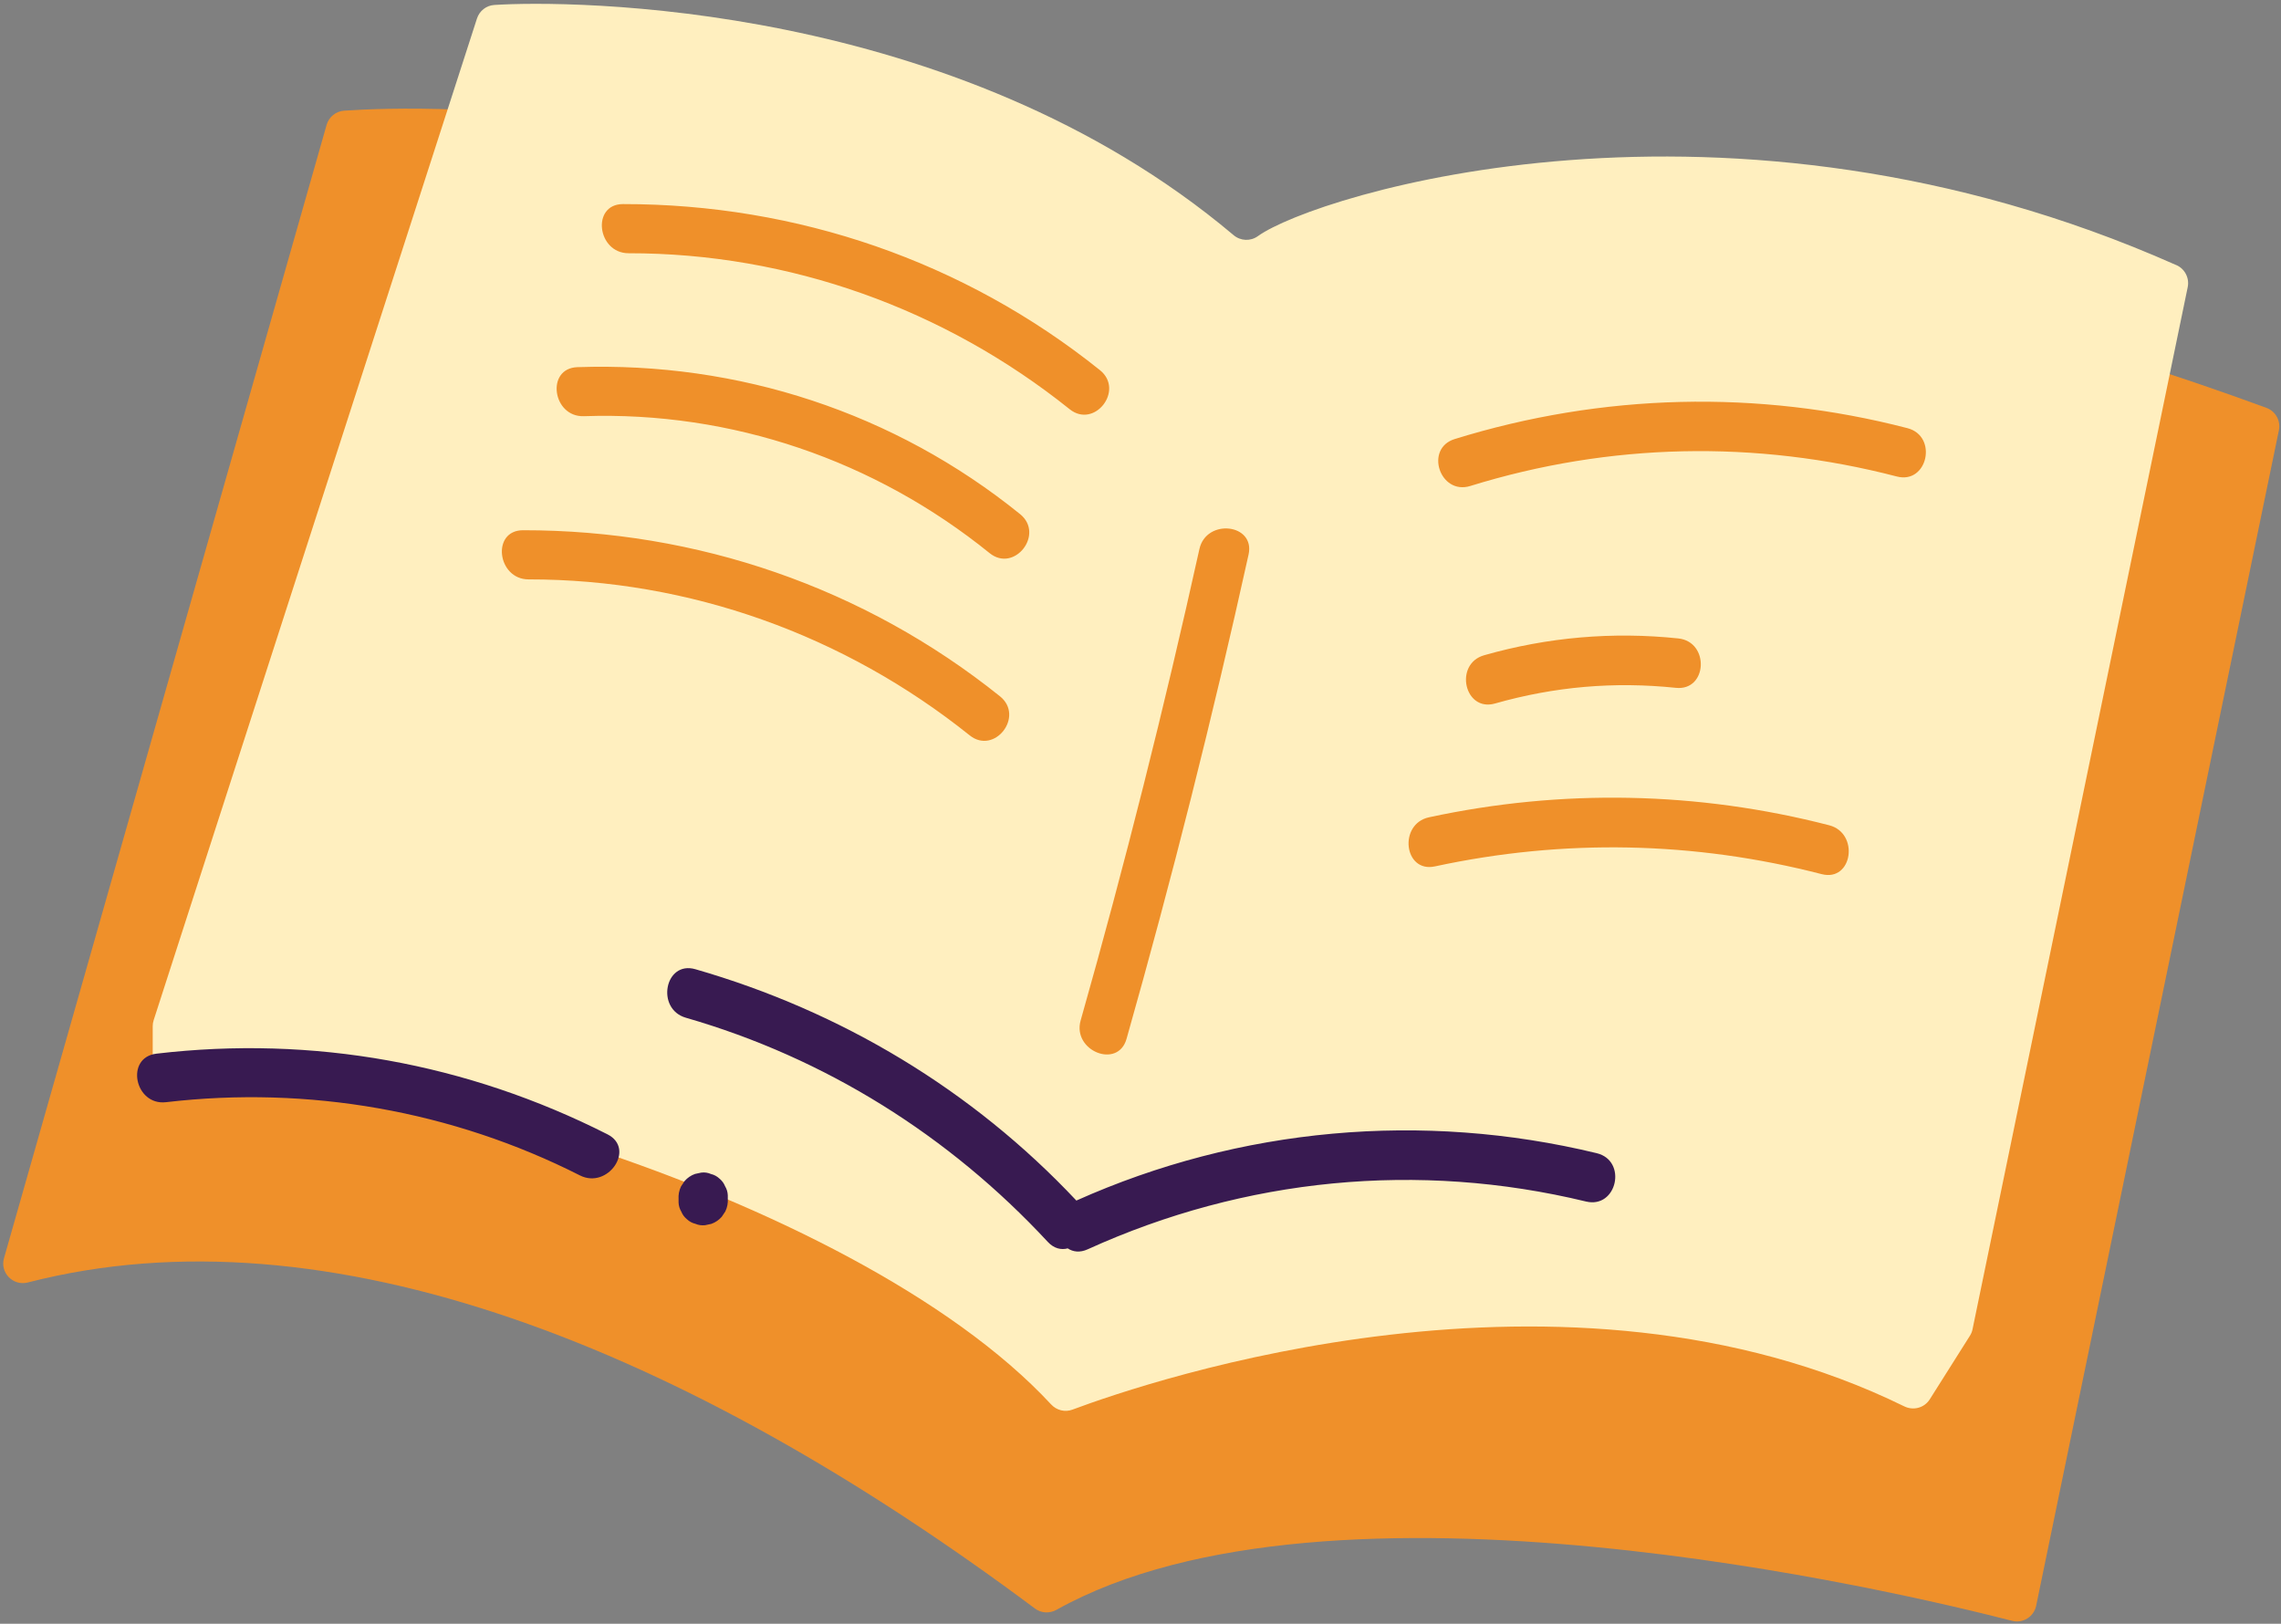<?xml version="1.0" encoding="UTF-8"?><svg xmlns="http://www.w3.org/2000/svg" xmlns:xlink="http://www.w3.org/1999/xlink" height="255.0" preserveAspectRatio="xMidYMid meet" version="1.0" viewBox="-0.5 -0.6 358.2 255.0" width="358.2" zoomAndPan="magnify"><rect x="-0.5" y="-0.6" width="358.2" height="255.0" fill="#808080" stroke="none"/><g id="change1_1"><path d="M357.37,66.97l-38.12,184.61c-0.36,1.72-2.08,2.8-3.78,2.36c-17.79-4.58-107.06-25.77-150.06-1.73 c-1.08,0.6-2.39,0.54-3.38-0.2c-55.18-41.17-111.15-63.3-158.15-51.21c-2.32,0.6-4.41-1.52-3.75-3.82L50.79,19.01 c0.36-1.25,1.46-2.14,2.76-2.23c12.56-0.86,77.08-2.92,127.44,39.75c1.09,0.93,2.67,1.01,3.82,0.16 c9.62-7.07,57.29-34.82,170.6,6.76C356.84,63.97,357.68,65.47,357.37,66.97z" fill="#EF902A"/></g><g id="change2_1"><path d="M341.09,40.96C270.48,9.63,206,30.02,197.04,36.48c-1.16,0.84-2.73,0.77-3.82-0.15 C149.36-0.65,88.53-0.57,77.12,0.18c-1.26,0.08-2.33,0.93-2.72,2.13l-50.77,157.3c-0.1,0.31-0.15,0.63-0.15,0.95v5.97 c0,2.07,1.99,3.49,3.98,2.93c21.54-6.08,105.61,16.54,137.1,50.49c0.86,0.93,2.18,1.27,3.36,0.82 c12.01-4.49,77.25-26.68,130.62-0.51c1.43,0.7,3.15,0.24,4-1.1l6.31-9.99c0.2-0.31,0.34-0.66,0.41-1.02l33.79-163.66 C343.36,42.99,342.52,41.48,341.09,40.96z M151.77,114.88c-19.66-15.75-44.02-24.51-69.26-24.49c-4.94,0-5.88-7.71-0.88-7.72 c27.3-0.02,53.55,8.97,74.89,26.07C160.44,111.88,155.67,118.01,151.77,114.88z M154.9,86.26c-18.01-14.57-40.5-22.29-63.7-21.5 c-4.96,0.17-6.02-7.53-1.03-7.7c25.29-0.87,49.81,7.14,69.52,23.08C163.58,83.28,158.79,89.41,154.9,86.26z M167.47,63.66 c-19.66-15.75-44.02-24.51-69.26-24.49c-4.94,0-5.88-7.71-0.88-7.72c27.3-0.02,53.55,8.97,74.89,26.07 C176.14,60.66,171.37,66.79,167.47,63.66z M195.57,86.49c-5.64,25.53-12.03,50.89-19.16,76.05c-1.36,4.81-8.56,1.88-7.21-2.88 c6.94-24.49,13.15-49.18,18.65-74.03C188.92,80.78,196.65,81.62,195.57,86.49z M285.58,136.68c-20.03-5.17-40.52-5.58-60.74-1.22 c-4.89,1.06-5.77-6.67-0.93-7.71c20.82-4.49,42.2-4.07,62.83,1.25C291.53,130.23,290.42,137.92,285.58,136.68z M232.57,102.3 c9.98-2.84,20.16-3.72,30.48-2.64c4.95,0.52,4.6,8.28-0.38,7.76c-9.67-1.01-19.05-0.2-28.4,2.46 C229.45,111.25,227.79,103.66,232.57,102.3z M297.37,74.23c-22.18-5.76-45.08-5.29-66.98,1.49c-4.78,1.48-7.23-5.89-2.45-7.37 c23.16-7.17,47.62-7.8,71.1-1.71C303.86,67.89,302.21,75.49,297.37,74.23z" fill="#FFEFBF"/></g><g id="change3_1"><path d="M90.57,183.99c-20.06-10.16-42.67-14.11-64.99-11.5c-4.94,0.58-6.47-7.04-1.5-7.62 c24.56-2.88,48.77,1.5,70.82,12.67C99.35,179.8,94.97,186.22,90.57,183.99z M113.79,187.11c-0.02-0.52-0.17-0.99-0.43-1.43 c-0.19-0.47-0.48-0.86-0.88-1.19c-0.38-0.36-0.83-0.6-1.33-0.72c-0.49-0.21-1-0.29-1.53-0.22c-0.33,0.07-0.66,0.14-0.98,0.21 c-0.64,0.23-1.18,0.6-1.63,1.11c-0.19,0.28-0.37,0.56-0.56,0.84c-0.31,0.64-0.44,1.32-0.39,2.03v0.51c0.02,0.52,0.17,0.99,0.43,1.43 c0.19,0.47,0.48,0.86,0.88,1.19c0.38,0.36,0.83,0.6,1.33,0.72c0.49,0.21,1,0.28,1.53,0.22c0.33-0.07,0.66-0.14,0.98-0.21 c0.64-0.23,1.18-0.6,1.63-1.11c0.19-0.28,0.37-0.56,0.56-0.84c0.31-0.64,0.44-1.32,0.39-2.03V187.11z M250.24,180.5 c-27.31-6.61-56.06-4.04-81.71,7.44c-16.34-17.38-36.92-29.73-59.83-36.33c-4.81-1.39-6.26,6.25-1.49,7.62 c21.91,6.32,41.33,18.5,56.82,35.19c0.99,1.07,2.12,1.3,3.14,1.03c0.83,0.55,1.9,0.71,3.15,0.14c24.64-11.2,51.91-13.87,78.24-7.5 C253.43,189.26,255.1,181.67,250.24,180.5z" fill="#381A51"/></g></svg>